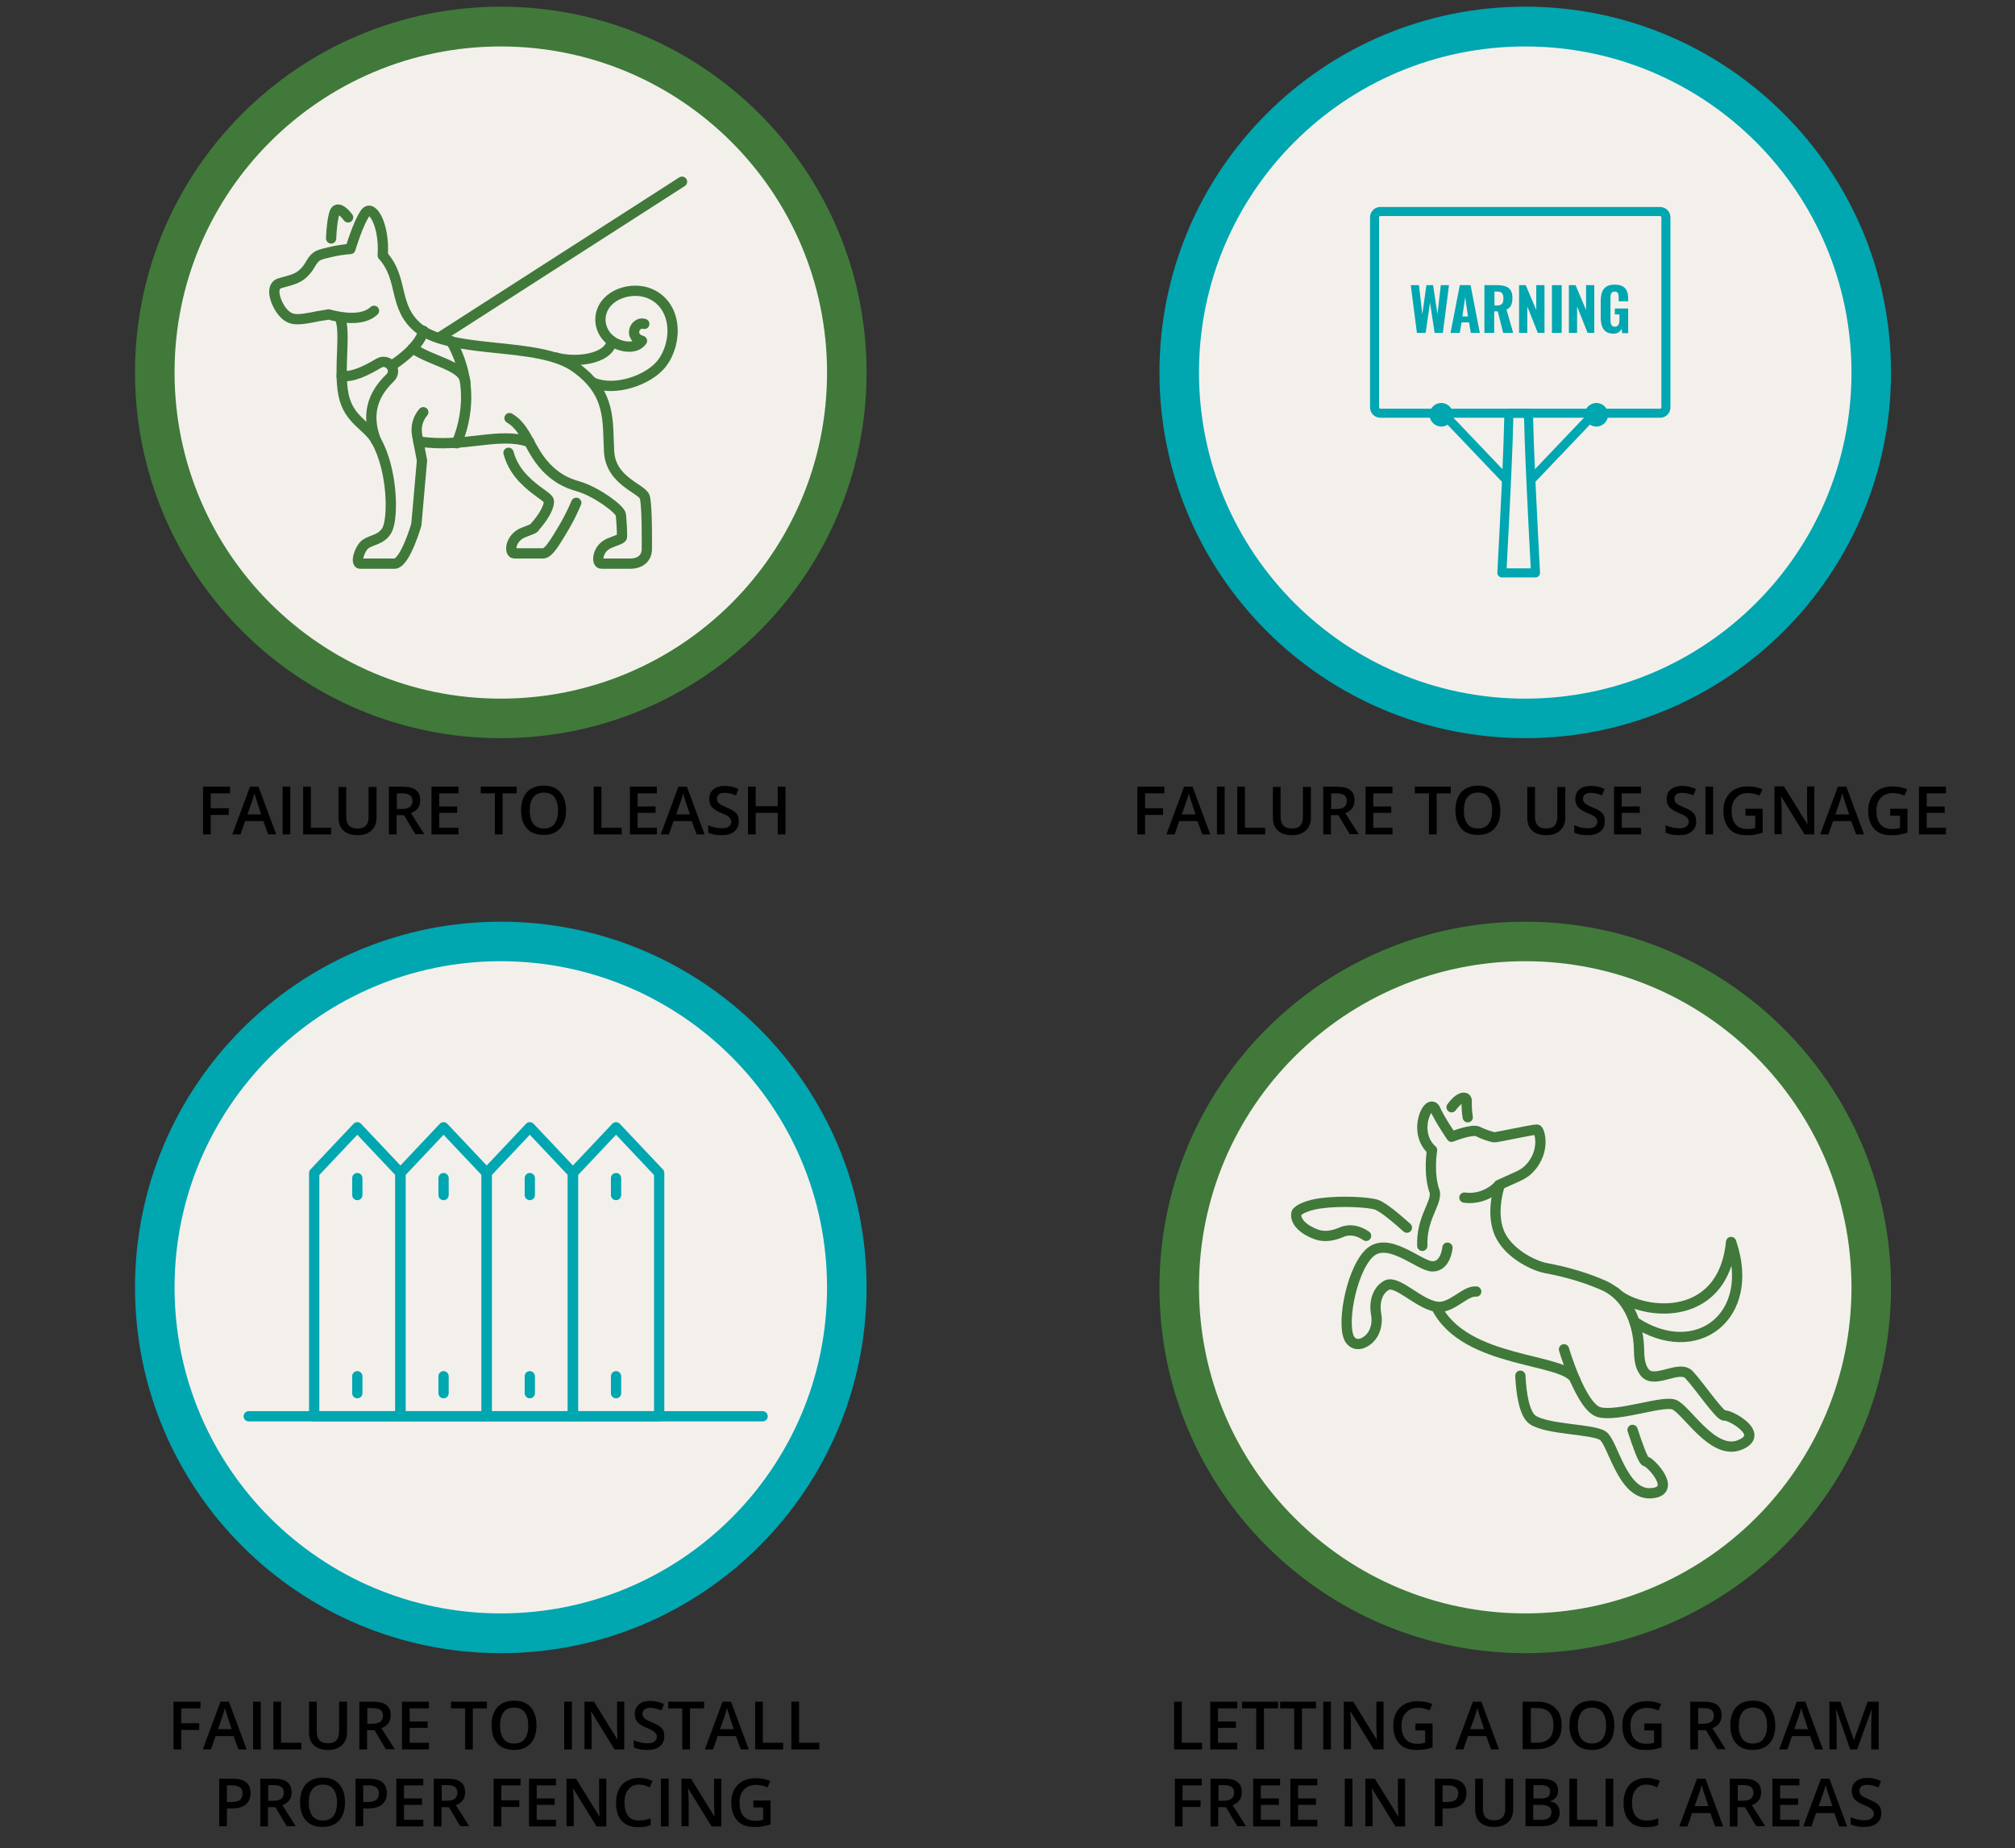 <?xml version="1.0" encoding="UTF-8"?> <!-- Generator: Adobe Illustrator 24.3.0, SVG Export Plug-In . SVG Version: 6.00 Build 0) --> <svg xmlns="http://www.w3.org/2000/svg" xmlns:xlink="http://www.w3.org/1999/xlink" version="1.1" id="Layer_1" x="0px" y="0px" viewBox="0 0 785 720" style="enable-background:new 0 0 785 720;" xml:space="preserve"><rect x="0" y="0" width="785" height="720" fill="#333333" stroke="none"/> <style type="text/css"> .st0{fill:#F3F0EB;} .st1{fill:#40793A;} .st2{fill:none;stroke:#40793A;stroke-width:4;stroke-linecap:round;stroke-linejoin:round;stroke-miterlimit:10;} .st3{fill:#00A6B0;} .st4{fill:none;stroke:#00A6B0;stroke-width:4;stroke-linecap:round;stroke-linejoin:round;stroke-miterlimit:10;} .st5{fill:none;stroke:#00A6B0;stroke-width:3.526;stroke-linecap:round;stroke-linejoin:round;stroke-miterlimit:10;} </style> <circle class="st0" cx="195.6" cy="145.3" r="133.9"></circle> <g> <g> <path d="M82.1,325.1h-3v-18.6h10.5v2.6h-7.5v5.8h7v2.6h-7V325.1z"></path> <path d="M104.5,325.1l-1.9-5.2h-7.1l-1.8,5.2h-3.2l6.9-18.6h3.3l6.9,18.6H104.5z M101.8,317.4l-1.7-5.1c-0.1-0.3-0.3-0.9-0.5-1.6 c-0.2-0.7-0.4-1.3-0.5-1.6c-0.2,1-0.6,2.2-1,3.4l-1.7,4.8H101.8z"></path> <path d="M110.1,325.1v-18.6h3v18.6H110.1z"></path> <path d="M118.1,325.1v-18.6h3v16h7.9v2.6H118.1z"></path> <path d="M146.7,306.6v12c0,1.4-0.3,2.6-0.9,3.6s-1.4,1.8-2.6,2.4c-1.1,0.6-2.4,0.8-4,0.8c-2.3,0-4.1-0.6-5.4-1.8s-1.9-2.9-1.9-5 v-12h3v11.7c0,1.5,0.4,2.7,1.1,3.4c0.7,0.7,1.8,1.1,3.3,1.1c2.9,0,4.3-1.5,4.3-4.5v-11.7H146.7z"></path> <path d="M154.5,317.7v7.4h-3v-18.6h5.2c2.4,0,4.2,0.4,5.3,1.3c1.2,0.9,1.7,2.3,1.7,4.1c0,2.3-1.2,4-3.6,4.9l5.2,8.2h-3.5l-4.4-7.4 H154.5z M154.5,315.2h2.1c1.4,0,2.4-0.3,3.1-0.8c0.6-0.5,1-1.3,1-2.3c0-1-0.3-1.8-1-2.3s-1.7-0.7-3.1-0.7h-2V315.2z"></path> <path d="M178.6,325.1h-10.5v-18.6h10.5v2.6h-7.5v5.1h7v2.5h-7v5.8h7.5V325.1z"></path> <path d="M195.8,325.1h-3v-16h-5.5v-2.6h14v2.6h-5.5V325.1z"></path> <path d="M220.5,315.8c0,3-0.8,5.4-2.3,7s-3.6,2.5-6.4,2.5c-2.8,0-5-0.8-6.5-2.5s-2.3-4-2.3-7.1c0-3.1,0.8-5.4,2.3-7.1 c1.5-1.6,3.7-2.5,6.5-2.5c2.8,0,4.9,0.8,6.4,2.5C219.8,310.4,220.5,312.8,220.5,315.8z M206.4,315.8c0,2.3,0.5,4,1.4,5.2 s2.3,1.8,4.1,1.8c1.8,0,3.2-0.6,4.1-1.8s1.4-2.9,1.4-5.2c0-2.3-0.5-4-1.4-5.2c-0.9-1.2-2.3-1.8-4.1-1.8c-1.8,0-3.2,0.6-4.1,1.8 C206.8,311.8,206.4,313.5,206.4,315.8z"></path> <path d="M231.3,325.1v-18.6h3v16h7.9v2.6H231.3z"></path> <path d="M255.9,325.1h-10.5v-18.6h10.5v2.6h-7.5v5.1h7v2.5h-7v5.8h7.5V325.1z"></path> <path d="M271.4,325.1l-1.9-5.2h-7.1l-1.8,5.2h-3.2l6.9-18.6h3.3l6.9,18.6H271.4z M268.8,317.4l-1.7-5.1c-0.1-0.3-0.3-0.9-0.5-1.6 c-0.2-0.7-0.4-1.3-0.5-1.6c-0.2,1-0.6,2.2-1,3.4l-1.7,4.8H268.8z"></path> <path d="M287.8,320.1c0,1.7-0.6,2.9-1.8,3.9s-2.8,1.4-4.9,1.4s-3.8-0.3-5.2-1v-2.9c0.8,0.4,1.7,0.7,2.7,0.9s1.8,0.3,2.7,0.3 c1.2,0,2.1-0.2,2.7-0.7s0.9-1.1,0.9-1.8c0-0.7-0.3-1.3-0.8-1.8s-1.6-1.1-3.2-1.7c-1.7-0.7-2.9-1.5-3.6-2.3c-0.7-0.9-1-1.9-1-3.2 c0-1.5,0.6-2.8,1.7-3.7s2.6-1.3,4.4-1.3c1.8,0,3.5,0.4,5.3,1.2l-1,2.5c-1.7-0.7-3.1-1-4.4-1c-1,0-1.7,0.2-2.2,0.6 c-0.5,0.4-0.8,1-0.8,1.7c0,0.5,0.1,0.9,0.3,1.2s0.5,0.7,1,1s1.3,0.7,2.5,1.2c1.4,0.6,2.4,1.1,3,1.6c0.6,0.5,1.1,1,1.4,1.7 C287.6,318.5,287.8,319.3,287.8,320.1z"></path> <path d="M306,325.1h-3v-8.4h-8.6v8.4h-3v-18.6h3v7.6h8.6v-7.6h3V325.1z"></path> </g> </g> <g> <g> <path d="M457.4,681.6V663h3v16h7.9v2.6H457.4z"></path> <path d="M482,681.6h-10.5V663H482v2.6h-7.5v5.1h7v2.5h-7v5.8h7.5V681.6z"></path> <path d="M492.4,681.6h-3v-16h-5.5V663h14v2.6h-5.5V681.6z"></path> <path d="M507.2,681.6h-3v-16h-5.5V663h14v2.6h-5.5V681.6z"></path> <path d="M515.5,681.6V663h3v18.6H515.5z"></path> <path d="M538.9,681.6h-3.7l-9.1-14.8h-0.1l0.1,0.8c0.1,1.6,0.2,3,0.2,4.3v9.6h-2.8V663h3.7l9.1,14.7h0.1c0-0.2-0.1-0.9-0.1-2.1 c-0.1-1.2-0.1-2.2-0.1-2.9V663h2.8V681.6z"></path> <path d="M551.3,671.5h6.8v9.3c-1.1,0.4-2.2,0.6-3.2,0.8s-2.1,0.2-3.3,0.2c-2.8,0-5-0.8-6.5-2.5s-2.3-4-2.3-7c0-3,0.9-5.3,2.6-7 c1.7-1.7,4.1-2.5,7.1-2.5c1.9,0,3.8,0.4,5.5,1.1l-1.1,2.5c-1.5-0.7-3-1-4.5-1c-2,0-3.5,0.6-4.7,1.9c-1.2,1.2-1.7,2.9-1.7,5.1 c0,2.3,0.5,4,1.6,5.2c1,1.2,2.5,1.8,4.5,1.8c1,0,2-0.1,3.1-0.4v-4.8h-3.8V671.5z"></path> <path d="M580.9,681.6l-1.9-5.2h-7.1l-1.8,5.2h-3.2l6.9-18.6h3.3l6.9,18.6H580.9z M578.2,673.8l-1.7-5.1c-0.1-0.3-0.3-0.9-0.5-1.6 c-0.2-0.7-0.4-1.3-0.5-1.6c-0.2,1-0.6,2.2-1,3.4l-1.7,4.8H578.2z"></path> <path d="M608.4,672.1c0,3.1-0.9,5.4-2.6,7c-1.7,1.6-4.2,2.4-7.4,2.4h-5.2V663h5.7c3,0,5.3,0.8,6.9,2.4 C607.6,667,608.4,669.2,608.4,672.1z M605.2,672.2c0-4.4-2.1-6.7-6.2-6.7h-2.6V679h2.2C603,679,605.2,676.8,605.2,672.2z"></path> <path d="M628.9,672.3c0,3-0.8,5.4-2.3,7s-3.7,2.5-6.4,2.5c-2.8,0-5-0.8-6.5-2.5c-1.5-1.7-2.3-4-2.3-7.1c0-3.1,0.8-5.4,2.3-7.1 c1.5-1.6,3.7-2.5,6.5-2.5c2.8,0,4.9,0.8,6.4,2.5C628.1,666.9,628.9,669.2,628.9,672.3z M614.7,672.3c0,2.3,0.5,4,1.4,5.2 c0.9,1.2,2.3,1.8,4.1,1.8c1.8,0,3.2-0.6,4.1-1.8c0.9-1.2,1.4-2.9,1.4-5.2c0-2.3-0.5-4-1.4-5.2c-0.9-1.2-2.3-1.8-4.1-1.8 c-1.8,0-3.2,0.6-4.1,1.8C615.2,668.3,614.7,670,614.7,672.3z"></path> <path d="M640.5,671.5h6.8v9.3c-1.1,0.4-2.2,0.6-3.2,0.8s-2.1,0.2-3.3,0.2c-2.8,0-5-0.8-6.5-2.5s-2.3-4-2.3-7c0-3,0.9-5.3,2.6-7 c1.7-1.7,4.1-2.5,7.1-2.5c1.9,0,3.8,0.4,5.5,1.1l-1.1,2.5c-1.5-0.7-3-1-4.5-1c-2,0-3.5,0.6-4.7,1.9c-1.2,1.2-1.7,2.9-1.7,5.1 c0,2.3,0.5,4,1.6,5.2c1,1.2,2.5,1.8,4.5,1.8c1,0,2-0.1,3.1-0.4v-4.8h-3.8V671.5z"></path> <path d="M661.5,674.2v7.4h-3V663h5.2c2.4,0,4.2,0.4,5.3,1.3c1.2,0.9,1.7,2.3,1.7,4.1c0,2.3-1.2,4-3.6,4.9l5.2,8.2H669l-4.4-7.4 H661.5z M661.5,671.6h2.1c1.4,0,2.4-0.3,3.1-0.8c0.6-0.5,1-1.3,1-2.3c0-1-0.3-1.8-1-2.3s-1.7-0.7-3.1-0.7h-2V671.6z"></path> <path d="M691.6,672.3c0,3-0.8,5.4-2.3,7s-3.7,2.5-6.4,2.5c-2.8,0-5-0.8-6.5-2.5c-1.5-1.7-2.3-4-2.3-7.1c0-3.1,0.8-5.4,2.3-7.1 c1.5-1.6,3.7-2.5,6.5-2.5c2.8,0,4.9,0.8,6.4,2.5C690.8,666.9,691.6,669.2,691.6,672.3z M677.4,672.3c0,2.3,0.5,4,1.4,5.2 c0.9,1.2,2.3,1.8,4.1,1.8c1.8,0,3.2-0.6,4.1-1.8c0.9-1.2,1.4-2.9,1.4-5.2c0-2.3-0.5-4-1.4-5.2c-0.9-1.2-2.3-1.8-4.1-1.8 c-1.8,0-3.2,0.6-4.1,1.8C677.9,668.3,677.4,670,677.4,672.3z"></path> <path d="M707.1,681.6l-1.9-5.2h-7.1l-1.8,5.2h-3.2l6.9-18.6h3.3l6.9,18.6H707.1z M704.4,673.8l-1.7-5.1c-0.1-0.3-0.3-0.9-0.5-1.6 c-0.2-0.7-0.4-1.3-0.5-1.6c-0.2,1-0.6,2.2-1,3.4l-1.7,4.8H704.4z"></path> <path d="M720.8,681.6l-5.4-15.5h-0.1c0.1,2.3,0.2,4.5,0.2,6.5v9h-2.8V663h4.3l5.2,14.8h0.1l5.3-14.8h4.3v18.6H729v-9.2 c0-0.9,0-2.1,0.1-3.6c0-1.5,0.1-2.4,0.1-2.7h-0.1l-5.6,15.5H720.8z"></path> <path d="M460.7,711.6h-3V693h10.5v2.6h-7.5v5.8h7v2.6h-7V711.6z"></path> <path d="M474.6,704.2v7.4h-3V693h5.2c2.4,0,4.2,0.4,5.3,1.3c1.2,0.9,1.7,2.3,1.7,4.1c0,2.3-1.2,4-3.6,4.9l5.2,8.2H482l-4.4-7.4 H474.6z M474.6,701.6h2.1c1.4,0,2.4-0.3,3.1-0.8c0.6-0.5,1-1.3,1-2.3c0-1-0.3-1.8-1-2.3s-1.7-0.7-3.1-0.7h-2V701.6z"></path> <path d="M498.7,711.6h-10.5V693h10.5v2.6h-7.5v5.1h7v2.5h-7v5.8h7.5V711.6z"></path> <path d="M513.2,711.6h-10.5V693h10.5v2.6h-7.5v5.1h7v2.5h-7v5.8h7.5V711.6z"></path> <path d="M523.9,711.6V693h3v18.6H523.9z"></path> <path d="M547.3,711.6h-3.7l-9.1-14.8h-0.1l0.1,0.8c0.1,1.6,0.2,3,0.2,4.3v9.6h-2.8V693h3.7l9.1,14.7h0.1c0-0.2-0.1-0.9-0.1-2.1 c-0.1-1.2-0.1-2.2-0.1-2.9V693h2.8V711.6z"></path> <path d="M571.3,698.6c0,1.9-0.6,3.4-1.9,4.5c-1.3,1-3.1,1.5-5.4,1.5H562v6.9h-3V693h5.3c2.3,0,4.1,0.5,5.2,1.4 C570.7,695.4,571.3,696.8,571.3,698.6z M562,702.1h1.6c1.6,0,2.7-0.3,3.4-0.8c0.7-0.5,1.1-1.4,1.1-2.5c0-1.1-0.3-1.9-1-2.4 c-0.7-0.5-1.7-0.8-3-0.8H562V702.1z"></path> <path d="M589.5,693v12c0,1.4-0.3,2.6-0.9,3.6c-0.6,1-1.4,1.8-2.6,2.4c-1.1,0.6-2.4,0.8-4,0.8c-2.3,0-4.1-0.6-5.4-1.8 c-1.3-1.2-1.9-2.9-1.9-5v-12h3v11.7c0,1.5,0.4,2.7,1.1,3.4c0.7,0.7,1.8,1.1,3.3,1.1c2.9,0,4.3-1.5,4.3-4.5V693H589.5z"></path> <path d="M594.3,693h5.5c2.6,0,4.4,0.4,5.5,1.1c1.1,0.7,1.7,1.9,1.7,3.5c0,1.1-0.3,2-0.8,2.7c-0.6,0.7-1.4,1.2-2.4,1.4v0.1 c1.3,0.2,2.3,0.7,2.9,1.5c0.6,0.7,0.9,1.7,0.9,2.9c0,1.7-0.6,3-1.7,3.9c-1.2,0.9-2.8,1.4-4.9,1.4h-6.7V693z M597.3,700.7h2.9 c1.3,0,2.2-0.2,2.8-0.6c0.6-0.4,0.9-1.1,0.9-2.1c0-0.9-0.3-1.5-0.9-1.9c-0.6-0.4-1.6-0.6-3-0.6h-2.6V700.7z M597.3,703.1v5.9h3.2 c1.3,0,2.2-0.2,2.9-0.7c0.6-0.5,1-1.3,1-2.3c0-1-0.3-1.7-1-2.1c-0.7-0.5-1.7-0.7-3-0.7H597.3z"></path> <path d="M611.4,711.6V693h3v16h7.9v2.6H611.4z"></path> <path d="M625.5,711.6V693h3v18.6H625.5z"></path> <path d="M641.4,695.3c-1.7,0-3.1,0.6-4.1,1.9c-1,1.2-1.5,2.9-1.5,5.1c0,2.3,0.5,4,1.4,5.2c1,1.2,2.4,1.8,4.2,1.8 c0.8,0,1.5-0.1,2.3-0.2c0.7-0.2,1.5-0.4,2.3-0.6v2.6c-1.5,0.6-3.1,0.8-5,0.8c-2.7,0-4.8-0.8-6.3-2.5c-1.5-1.6-2.2-4-2.2-7.1 c0-1.9,0.4-3.6,1.1-5.1c0.7-1.4,1.7-2.6,3.1-3.3c1.3-0.8,2.9-1.2,4.7-1.2c1.9,0,3.6,0.4,5.3,1.2l-1.1,2.5c-0.6-0.3-1.3-0.6-2-0.8 C642.9,695.5,642.1,695.3,641.4,695.3z"></path> <path d="M668.2,711.6l-1.9-5.2h-7.1l-1.8,5.2h-3.2l6.9-18.6h3.3l6.9,18.6H668.2z M665.6,703.8l-1.7-5.1c-0.1-0.3-0.3-0.9-0.5-1.6 c-0.2-0.7-0.4-1.3-0.5-1.6c-0.2,1-0.6,2.2-1,3.4l-1.7,4.8H665.6z"></path> <path d="M676.9,704.2v7.4h-3V693h5.2c2.4,0,4.2,0.4,5.3,1.3c1.2,0.9,1.7,2.3,1.7,4.1c0,2.3-1.2,4-3.6,4.9l5.2,8.2h-3.5l-4.4-7.4 H676.9z M676.9,701.6h2.1c1.4,0,2.4-0.3,3.1-0.8c0.6-0.5,1-1.3,1-2.3c0-1-0.3-1.8-1-2.3s-1.7-0.7-3.1-0.7h-2V701.6z"></path> <path d="M701,711.6h-10.5V693H701v2.6h-7.5v5.1h7v2.5h-7v5.8h7.5V711.6z"></path> <path d="M716.5,711.6l-1.9-5.2h-7.1l-1.8,5.2h-3.2l6.9-18.6h3.3l6.9,18.6H716.5z M713.9,703.8l-1.7-5.1c-0.1-0.3-0.3-0.9-0.5-1.6 c-0.2-0.7-0.4-1.3-0.5-1.6c-0.2,1-0.6,2.2-1,3.4l-1.7,4.8H713.9z"></path> <path d="M732.9,706.5c0,1.7-0.6,2.9-1.8,3.9s-2.8,1.4-4.9,1.4c-2.1,0-3.8-0.3-5.2-1V708c0.8,0.4,1.7,0.7,2.7,0.9s1.8,0.3,2.7,0.3 c1.2,0,2.1-0.2,2.7-0.7s0.9-1.1,0.9-1.8c0-0.7-0.3-1.3-0.8-1.8c-0.5-0.5-1.6-1.1-3.2-1.7c-1.7-0.7-2.9-1.5-3.6-2.3 c-0.7-0.9-1-1.9-1-3.2c0-1.5,0.5-2.8,1.7-3.7c1.1-0.9,2.6-1.3,4.4-1.3c1.8,0,3.5,0.4,5.3,1.2l-1,2.5c-1.7-0.7-3.1-1-4.4-1 c-1,0-1.7,0.2-2.2,0.6c-0.5,0.4-0.8,1-0.8,1.7c0,0.5,0.1,0.9,0.3,1.2s0.5,0.7,1,1c0.5,0.3,1.3,0.7,2.5,1.2c1.4,0.6,2.4,1.1,3,1.6 c0.6,0.5,1.1,1,1.4,1.7C732.8,705,732.9,705.7,732.9,706.5z"></path> </g> </g> <path class="st1" d="M195.1,2.6c-78.7,0-142.5,63.8-142.5,142.5s63.8,142.5,142.5,142.5s142.5-63.8,142.5-142.5S273.8,2.6,195.1,2.6 z M195.1,272.2C124.9,272.2,68,215.3,68,145.1S124.9,18.1,195.1,18.1c70.2,0,127.1,56.9,127.1,127.1S265.3,272.2,195.1,272.2z"></path> <circle class="st0" cx="594.6" cy="501.7" r="133.9"></circle> <path class="st1" d="M594.2,359.1c-78.7,0-142.5,63.8-142.5,142.5s63.8,142.5,142.5,142.5c78.7,0,142.5-63.8,142.5-142.5 S672.9,359.1,594.2,359.1z M594.2,628.6c-70.2,0-127.1-56.9-127.1-127.1S524,374.5,594.2,374.5c70.2,0,127.1,56.9,127.1,127.1 S664.3,628.6,594.2,628.6z"></path> <g> <path class="st2" d="M129,92.9c0.1-3,0.5-7.8,1.4-10.2c0.8-2,3-1,5.2,2"></path> <path class="st2" d="M132.3,123.7c2.7,5-0.5,19.9,1.5,30c2,10.1,9.5,12,12.8,18.1c6.3,11.2,6.7,29.4,4.3,34.5 c-2.1,4-5.9,3.9-8.4,5.6c-2.4,1.6-4.2,7.7-2.2,7.7c2,0,13.5,0,13.5,0c4.1-0.3,8.4-15.2,8.4-15.2l2.2-25l-1.9-9.9 c-0.6-3.2,0.3-6.5,2.4-8.9l0,0"></path> <path class="st2" d="M145.7,121.1c-4.6,4.3-13.3,2.6-17.7,1.4c-1,0.3-3.6,0.5-6.1,1.1c-5.9,1.1-8.6,1.4-11.4-1.6 c-2.8-3-5.5-9.9-1.9-11.5c4.5-1.5,8-1.4,11.4-6.1c0.9-1.3,1.6-2.9,2.8-4c1.2-1.2,3.5-1.6,5.1-2c2.8-0.7,5.7-1.2,8.6-1.4 c0,0,3.2-10.6,5.9-14.1c2.7-3.5,7.5,5.1,6.7,16.6c8.4,9.4,3.8,20,14,28.4c14,10.4,46.5,5,60.9,15.1c14.4,10.1,12.6,21.3,13.3,33 c0.7,11.6,12.9,14.3,13.9,17.7c1,3.4,0.8,19.7,0.8,19.7c0.2,4-2.5,6.2-6.5,6.2c0,0-7.9,0-11.2,0c-1.1,0-1.4-1.4-1.1-3 c0.5-2.3,2.1-4.1,4.3-5c2.3-1,4.8-1.6,4.8-2.4c0.1-2.7-0.2-6.2-0.4-8.6c-0.2-2.2-9.6-9-16.3-11c-2.5-0.7-4.9-1.6-7.1-2.9 c-12.3-7.6-11.7-18.9-20-23.8"></path> <path class="st2" d="M224.5,195.9c-1.2,2.8-2.7,6-4.7,9.4c-3.3,5.5-6,10.3-8.2,10.3c0,0-7.9,0-11.2,0c-1.1,0-1.4-1.4-1.1-3 c0.5-2.2,2.2-4.1,4.3-5c2.3-1,4.8-1.6,4.8-2.4c3.1-3.4,5.7-7.7,5.4-10.1c-0.2-1.4-5.2-3.7-9.6-8.3c-2.6-2.6-4.9-6-6.1-10.4"></path> <path class="st2" d="M163,172c18.3,2.7,31-3.9,43.2,0.2"></path> <path class="st2" d="M152.5,142.5c0,0,10.5-6.3,12.5-13.6"></path> <path class="st2" d="M175.7,132.9c11.4,19.9,2.9,38,2.2,39.8"></path> <path class="st2" d="M133.1,146.5c4.4,0.5,9.4-2,14.5-5c1.6-1,3.7-0.5,4.8,1l0,0c1.1,1.5,0.9,3.5-0.5,4.8 c-6.8,6.5-9.3,14.4-5.4,24.4"></path> <path class="st2" d="M160.8,135.7c7.7,5.3,19.8,6.6,20.5,13.2"></path> <line class="st2" x1="171" y1="131.6" x2="265.7" y2="70.8"></line> <path class="st2" d="M230.9,149c8.5,3.8,22-0.9,27-7.5c6.2-8.2,6-22.5-4.7-27.1c-7-3-17.5,0.2-19.1,8.2c-0.8,4,1,8.1,4.4,10.4 c3,2.1,9.1,3.4,11.6-0.2c-5.6-1.6-2.5-7.8,0.9-6.6"></path> <path class="st2" d="M216.6,139.3c6.9,2.1,20.3,1,21.8-6.3"></path> </g> <g> <path class="st2" d="M570.5,466.6c6.3,0.9,11.7-2.6,13.4-4.9l7.3-3.3c1.5-0.7,3-1.5,4.2-2.7c3.6-3.5,5.5-8.6,4.4-13.6 c-0.3-1.2-0.6-2-1.1-2c-1.8,0-15.8,3.1-16.6,3c-0.8-0.1-3.9-1-6.2-2.2c-2.2-1.3-10.4,2-10.4,2s-4.5-6.5-6.4-10.8 c-2.6-4.7-9.1,9-1.2,16c0,0-1.6,9.2,1.1,16.5c0.5,4.7-5.3,10.1-4.9,20.8"></path> <path class="st2" d="M565.5,431.4c0.5-0.8,2.1-2.4,2.1-2.4c1.8-1.6,3.7-1.9,3.8-0.1c-0.1,2.9,0.2,5.1,0.4,6.4"></path> <path class="st2" d="M563.9,486.1c0,0-0.6,7.3-5.8,7.3c-5.2,0-17.6-12.4-24.9-4.9c-7.2,7.4-11,29.7-6.9,33.9c2,2.1,4.7,1.3,6.8-0.5 c2.8-2.4,3.7-6.4,3-10c-0.9-5.2,0.9-9.5,4.2-11.2c4.1-1.9,12.1,7.1,19.1,8.4c6,1.1,11.3-6.4,15.7-5.9"></path> <path class="st2" d="M548.1,478.3c-3.9-3.5-9.2-8-11.8-8.9c-2.8-1-13.5-1.7-21.7-0.6c-4.6,0.6-8.6,2.2-9.5,3.7 c-0.9,3.5,3.2,6.9,7.9,8.5c3.2,1.1,6.5,0.4,9.6-0.9c3.1-1.4,6.6-0.7,9.6,1.4"></path> <path class="st2" d="M559.5,509.1c11.1,22.6,50.8,19.7,54.2,28.6"></path> <path class="st2" d="M609.3,525.7c0,0,6.6,22.6,13.7,24.5c7.1,1.9,24.3-4.5,29-3c4.7,1.4,15.1,20,25.7,15.8 c10.6-4.2-4.2-12-5.9-11.5c-1.6,0.5-10-11.9-13.8-15.9c-3.8-4-13.4,3.8-17.2-0.8c-2.1-2.6-2.2-5.9-2.3-9.8 c-0.4-10-4.6-20.2-13.8-24.2c-5.6-2.5-13.5-5.1-22.3-6.7c-4.8-0.9-13.8-5.3-17.6-12.3c-4.5-8.2-0.7-19.5-0.7-19.5"></path> <path class="st2" d="M592.3,536c0.3,6.7,1.5,14.9,4.8,17.2c5.9,3.9,23.5,3.5,27.4,6.2c3.9,2.8,7.5,22.9,18.5,22.4 c11-0.6-0.1-12.3-1.8-12.4c-1.1-0.1-3.3-6.6-5.2-12.3"></path> <path class="st2" d="M629.2,503.4c8.8,8.7,41.9,13.5,45.2-19.5c10,28.9-13.5,47-37.6,31.1"></path> </g> <circle class="st0" cx="195.6" cy="501.7" r="133.9"></circle> <g> <g> <path d="M70.6,681.6h-3V663h10.5v2.6h-7.5v5.8h7v2.6h-7V681.6z"></path> <path d="M92.9,681.6l-1.9-5.2H84l-1.8,5.2H79l6.9-18.6h3.3l6.9,18.6H92.9z M90.3,673.8l-1.7-5.1c-0.1-0.3-0.3-0.9-0.5-1.6 c-0.2-0.7-0.4-1.3-0.5-1.6c-0.2,1-0.6,2.2-1,3.4l-1.7,4.8H90.3z"></path> <path d="M98.6,681.6V663h3v18.6H98.6z"></path> <path d="M106.5,681.6V663h3v16h7.9v2.6H106.5z"></path> <path d="M135.2,663v12c0,1.4-0.3,2.6-0.9,3.6s-1.4,1.8-2.6,2.4c-1.1,0.6-2.4,0.8-4,0.8c-2.3,0-4.1-0.6-5.4-1.8s-1.9-2.9-1.9-5v-12 h3v11.7c0,1.5,0.4,2.7,1.1,3.4c0.7,0.7,1.8,1.1,3.3,1.1c2.9,0,4.3-1.5,4.3-4.5V663H135.2z"></path> <path d="M143,674.2v7.4h-3V663h5.2c2.4,0,4.2,0.4,5.3,1.3c1.2,0.9,1.7,2.3,1.7,4.1c0,2.3-1.2,4-3.6,4.9l5.2,8.2h-3.5l-4.4-7.4H143 z M143,671.6h2.1c1.4,0,2.4-0.3,3.1-0.8c0.6-0.5,1-1.3,1-2.3c0-1-0.3-1.8-1-2.3s-1.7-0.7-3.1-0.7h-2V671.6z"></path> <path d="M167.1,681.6h-10.5V663h10.5v2.6h-7.5v5.1h7v2.5h-7v5.8h7.5V681.6z"></path> <path d="M184.2,681.6h-3v-16h-5.5V663h14v2.6h-5.5V681.6z"></path> <path d="M209,672.3c0,3-0.8,5.4-2.3,7s-3.6,2.5-6.4,2.5c-2.8,0-5-0.8-6.5-2.5s-2.3-4-2.3-7.1c0-3.1,0.8-5.4,2.3-7.1 c1.5-1.6,3.7-2.5,6.5-2.5c2.8,0,4.9,0.8,6.4,2.5C208.3,666.9,209,669.2,209,672.3z M194.8,672.3c0,2.3,0.5,4,1.4,5.2 s2.3,1.8,4.1,1.8c1.8,0,3.2-0.6,4.1-1.8s1.4-2.9,1.4-5.2c0-2.3-0.5-4-1.4-5.2c-0.9-1.2-2.3-1.8-4.1-1.8c-1.8,0-3.2,0.6-4.1,1.8 C195.3,668.3,194.8,670,194.8,672.3z"></path> <path d="M219.8,681.6V663h3v18.6H219.8z"></path> <path d="M243.1,681.6h-3.7l-9.1-14.8h-0.1l0.1,0.8c0.1,1.6,0.2,3,0.2,4.3v9.6h-2.8V663h3.7l9.1,14.7h0.1c0-0.2-0.1-0.9-0.1-2.1 c-0.1-1.2-0.1-2.2-0.1-2.9V663h2.8V681.6z"></path> <path d="M258.8,676.5c0,1.7-0.6,2.9-1.8,3.9s-2.8,1.4-4.9,1.4s-3.8-0.3-5.2-1V678c0.8,0.4,1.7,0.7,2.7,0.9s1.8,0.3,2.7,0.3 c1.2,0,2.1-0.2,2.7-0.7s0.9-1.1,0.9-1.8c0-0.7-0.3-1.3-0.8-1.8s-1.6-1.1-3.2-1.7c-1.7-0.7-2.9-1.5-3.6-2.3c-0.7-0.9-1-1.9-1-3.2 c0-1.5,0.6-2.8,1.7-3.7s2.6-1.3,4.4-1.3c1.8,0,3.5,0.4,5.3,1.2l-1,2.5c-1.7-0.7-3.1-1-4.4-1c-1,0-1.7,0.2-2.2,0.6 c-0.5,0.4-0.8,1-0.8,1.7c0,0.5,0.1,0.9,0.3,1.2s0.5,0.7,1,1s1.3,0.7,2.5,1.2c1.4,0.6,2.4,1.1,3,1.6c0.6,0.5,1.1,1,1.4,1.7 C258.6,675,258.8,675.7,258.8,676.5z"></path> <path d="M268.8,681.6h-3v-16h-5.5V663h14v2.6h-5.5V681.6z"></path> <path d="M288.6,681.6l-1.9-5.2h-7.1l-1.8,5.2h-3.2l6.9-18.6h3.3l6.9,18.6H288.6z M285.9,673.8l-1.7-5.1c-0.1-0.3-0.3-0.9-0.5-1.6 c-0.2-0.7-0.4-1.3-0.5-1.6c-0.2,1-0.6,2.2-1,3.4l-1.7,4.8H285.9z"></path> <path d="M294.2,681.6V663h3v16h7.9v2.6H294.2z"></path> <path d="M308.3,681.6V663h3v16h7.9v2.6H308.3z"></path> <path d="M97.6,698.6c0,1.9-0.6,3.4-1.9,4.5c-1.3,1-3.1,1.5-5.4,1.5h-1.9v6.9h-3V693h5.3c2.3,0,4.1,0.5,5.2,1.4 C97.1,695.4,97.6,696.8,97.6,698.6z M88.4,702.1H90c1.6,0,2.7-0.3,3.4-0.8c0.7-0.5,1.1-1.4,1.1-2.5c0-1.1-0.3-1.9-1-2.4 c-0.7-0.5-1.7-0.8-3-0.8h-2.1V702.1z"></path> <path d="M104.4,704.2v7.4h-3V693h5.2c2.4,0,4.2,0.4,5.3,1.3c1.2,0.9,1.7,2.3,1.7,4.1c0,2.3-1.2,4-3.6,4.9l5.2,8.2h-3.5l-4.4-7.4 H104.4z M104.4,701.6h2.1c1.4,0,2.4-0.3,3.1-0.8c0.6-0.5,1-1.3,1-2.3c0-1-0.3-1.8-1-2.3s-1.7-0.7-3.1-0.7h-2V701.6z"></path> <path d="M134.4,702.3c0,3-0.8,5.4-2.3,7s-3.6,2.5-6.4,2.5c-2.8,0-5-0.8-6.5-2.5s-2.3-4-2.3-7.1c0-3.1,0.8-5.4,2.3-7.1 c1.5-1.6,3.7-2.5,6.5-2.5c2.8,0,4.9,0.8,6.4,2.5C133.7,696.9,134.4,699.2,134.4,702.3z M120.3,702.3c0,2.3,0.5,4,1.4,5.2 s2.3,1.8,4.1,1.8c1.8,0,3.2-0.6,4.1-1.8s1.4-2.9,1.4-5.2c0-2.3-0.5-4-1.4-5.2c-0.9-1.2-2.3-1.8-4.1-1.8c-1.8,0-3.2,0.6-4.1,1.8 C120.7,698.3,120.3,700,120.3,702.3z"></path> <path d="M150.7,698.6c0,1.9-0.6,3.4-1.9,4.5c-1.3,1-3.1,1.5-5.4,1.5h-1.9v6.9h-3V693h5.3c2.3,0,4.1,0.5,5.2,1.4 C150.1,695.4,150.7,696.8,150.7,698.6z M141.5,702.1h1.6c1.6,0,2.7-0.3,3.4-0.8c0.7-0.5,1.1-1.4,1.1-2.5c0-1.1-0.3-1.9-1-2.4 c-0.7-0.5-1.7-0.8-3-0.8h-2.1V702.1z"></path> <path d="M164.9,711.6h-10.5V693h10.5v2.6h-7.5v5.1h7v2.5h-7v5.8h7.5V711.6z"></path> <path d="M172,704.2v7.4h-3V693h5.2c2.4,0,4.2,0.4,5.3,1.3c1.2,0.9,1.7,2.3,1.7,4.1c0,2.3-1.2,4-3.6,4.9l5.2,8.2h-3.5l-4.4-7.4H172 z M172,701.6h2.1c1.4,0,2.4-0.3,3.1-0.8c0.6-0.5,1-1.3,1-2.3c0-1-0.3-1.8-1-2.3s-1.7-0.7-3.1-0.7h-2V701.6z"></path> <path d="M195.3,711.6h-3V693h10.5v2.6h-7.5v5.8h7v2.6h-7V711.6z"></path> <path d="M216.6,711.6h-10.5V693h10.5v2.6h-7.5v5.1h7v2.5h-7v5.8h7.5V711.6z"></path> <path d="M236.1,711.6h-3.7l-9.1-14.8h-0.1l0.1,0.8c0.1,1.6,0.2,3,0.2,4.3v9.6h-2.8V693h3.7l9.1,14.7h0.1c0-0.2-0.1-0.9-0.1-2.1 c-0.1-1.2-0.1-2.2-0.1-2.9V693h2.8V711.6z"></path> <path d="M248.9,695.3c-1.7,0-3.1,0.6-4.1,1.9c-1,1.2-1.5,2.9-1.5,5.1c0,2.3,0.5,4,1.4,5.2s2.4,1.8,4.2,1.8c0.8,0,1.5-0.1,2.3-0.2 c0.7-0.2,1.5-0.4,2.3-0.6v2.6c-1.5,0.6-3.1,0.8-5,0.8c-2.7,0-4.8-0.8-6.3-2.5c-1.5-1.6-2.2-4-2.2-7.1c0-1.9,0.4-3.6,1.1-5.1 s1.7-2.6,3.1-3.3c1.3-0.8,2.9-1.2,4.7-1.2c1.9,0,3.6,0.4,5.3,1.2l-1.1,2.5c-0.6-0.3-1.3-0.6-2-0.8 C250.4,695.5,249.7,695.3,248.9,695.3z"></path> <path d="M257.5,711.6V693h3v18.6H257.5z"></path> <path d="M280.9,711.6h-3.7l-9.1-14.8h-0.1l0.1,0.8c0.1,1.6,0.2,3,0.2,4.3v9.6h-2.8V693h3.7l9.1,14.7h0.1c0-0.2-0.1-0.9-0.1-2.1 c-0.1-1.2-0.1-2.2-0.1-2.9V693h2.8V711.6z"></path> <path d="M293.4,701.5h6.8v9.3c-1.1,0.4-2.2,0.6-3.2,0.8s-2.1,0.2-3.3,0.2c-2.8,0-5-0.8-6.5-2.5s-2.3-4-2.3-7c0-3,0.9-5.3,2.6-7 s4.1-2.5,7.1-2.5c1.9,0,3.8,0.4,5.5,1.1l-1.1,2.5c-1.5-0.7-3-1-4.5-1c-2,0-3.5,0.6-4.7,1.9s-1.7,2.9-1.7,5.1c0,2.3,0.5,4,1.6,5.2 s2.5,1.8,4.5,1.8c1,0,2-0.1,3.1-0.4v-4.8h-3.8V701.5z"></path> </g> </g> <g> <g> <path d="M446.1,325.1h-3v-18.6h10.5v2.6h-7.5v5.8h7v2.6h-7V325.1z"></path> <path d="M468.4,325.1l-1.9-5.2h-7.1l-1.8,5.2h-3.2l6.9-18.6h3.3l6.9,18.6H468.4z M465.8,317.4l-1.7-5.1c-0.1-0.3-0.3-0.9-0.5-1.6 c-0.2-0.7-0.4-1.3-0.5-1.6c-0.2,1-0.6,2.2-1,3.4l-1.7,4.8H465.8z"></path> <path d="M474.1,325.1v-18.6h3v18.6H474.1z"></path> <path d="M482,325.1v-18.6h3v16h7.9v2.6H482z"></path> <path d="M510.7,306.6v12c0,1.4-0.3,2.6-0.9,3.6c-0.6,1-1.4,1.8-2.6,2.4c-1.1,0.6-2.4,0.8-4,0.8c-2.3,0-4.1-0.6-5.4-1.8 s-1.9-2.9-1.9-5v-12h3v11.7c0,1.5,0.4,2.7,1.1,3.4c0.7,0.7,1.8,1.1,3.3,1.1c2.9,0,4.3-1.5,4.3-4.5v-11.7H510.7z"></path> <path d="M518.5,317.7v7.4h-3v-18.6h5.2c2.4,0,4.2,0.4,5.3,1.3c1.2,0.9,1.7,2.3,1.7,4.1c0,2.3-1.2,4-3.6,4.9l5.2,8.2h-3.5l-4.4-7.4 H518.5z M518.5,315.2h2.1c1.4,0,2.4-0.3,3.1-0.8c0.6-0.5,1-1.3,1-2.3c0-1-0.3-1.8-1-2.3s-1.7-0.7-3.1-0.7h-2V315.2z"></path> <path d="M542.5,325.1H532v-18.6h10.5v2.6h-7.5v5.1h7v2.5h-7v5.8h7.5V325.1z"></path> <path d="M559.7,325.1h-3v-16h-5.5v-2.6h14v2.6h-5.5V325.1z"></path> <path d="M584.5,315.8c0,3-0.8,5.4-2.3,7c-1.5,1.7-3.7,2.5-6.4,2.5c-2.8,0-5-0.8-6.5-2.5c-1.5-1.7-2.3-4-2.3-7.1 c0-3.1,0.8-5.4,2.3-7.1c1.5-1.6,3.7-2.5,6.5-2.5c2.8,0,4.9,0.8,6.4,2.5C583.7,310.4,584.5,312.8,584.5,315.8z M570.3,315.8 c0,2.3,0.5,4,1.4,5.2s2.3,1.8,4.1,1.8c1.8,0,3.2-0.6,4.1-1.8c0.9-1.2,1.4-2.9,1.4-5.2c0-2.3-0.5-4-1.4-5.2 c-0.9-1.2-2.3-1.8-4.1-1.8c-1.8,0-3.2,0.6-4.1,1.8C570.8,311.8,570.3,313.5,570.3,315.8z"></path> <path d="M609.8,306.6v12c0,1.4-0.3,2.6-0.9,3.6c-0.6,1-1.4,1.8-2.6,2.4c-1.1,0.6-2.4,0.8-4,0.8c-2.3,0-4.1-0.6-5.4-1.8 s-1.9-2.9-1.9-5v-12h3v11.7c0,1.5,0.4,2.7,1.1,3.4c0.7,0.7,1.8,1.1,3.3,1.1c2.9,0,4.3-1.5,4.3-4.5v-11.7H609.8z"></path> <path d="M625.2,320.1c0,1.7-0.6,2.9-1.8,3.9s-2.8,1.4-4.9,1.4s-3.8-0.3-5.2-1v-2.9c0.8,0.4,1.7,0.7,2.7,0.9c1,0.2,1.8,0.3,2.7,0.3 c1.2,0,2.1-0.2,2.7-0.7c0.6-0.5,0.9-1.1,0.9-1.8c0-0.7-0.3-1.3-0.8-1.8s-1.6-1.1-3.2-1.7c-1.7-0.7-2.9-1.5-3.6-2.3 c-0.7-0.9-1-1.9-1-3.2c0-1.5,0.6-2.8,1.7-3.7s2.6-1.3,4.4-1.3c1.8,0,3.5,0.4,5.3,1.2l-1,2.5c-1.7-0.7-3.1-1-4.4-1 c-1,0-1.7,0.2-2.2,0.6c-0.5,0.4-0.8,1-0.8,1.7c0,0.5,0.1,0.9,0.3,1.2s0.5,0.7,1,1s1.3,0.7,2.5,1.2c1.4,0.6,2.4,1.1,3,1.6 c0.6,0.5,1.1,1,1.4,1.7C625.1,318.5,625.2,319.3,625.2,320.1z"></path> <path d="M639.3,325.1h-10.5v-18.6h10.5v2.6h-7.5v5.1h7v2.5h-7v5.8h7.5V325.1z"></path> <path d="M660.8,320.1c0,1.7-0.6,2.9-1.8,3.9s-2.8,1.4-4.9,1.4s-3.8-0.3-5.2-1v-2.9c0.8,0.4,1.7,0.7,2.7,0.9c1,0.2,1.8,0.3,2.7,0.3 c1.2,0,2.1-0.2,2.7-0.7c0.6-0.5,0.9-1.1,0.9-1.8c0-0.7-0.3-1.3-0.8-1.8s-1.6-1.1-3.2-1.7c-1.7-0.7-2.9-1.5-3.6-2.3 c-0.7-0.9-1-1.9-1-3.2c0-1.5,0.5-2.8,1.7-3.7s2.6-1.3,4.4-1.3c1.8,0,3.5,0.4,5.3,1.2l-1,2.5c-1.7-0.7-3.1-1-4.4-1 c-1,0-1.7,0.2-2.2,0.6c-0.5,0.4-0.8,1-0.8,1.7c0,0.5,0.1,0.9,0.3,1.2s0.5,0.7,1,1s1.3,0.7,2.5,1.2c1.4,0.6,2.4,1.1,3,1.6 c0.6,0.5,1.1,1,1.4,1.7C660.6,318.5,660.8,319.3,660.8,320.1z"></path> <path d="M664.4,325.1v-18.6h3v18.6H664.4z"></path> <path d="M679.9,315.1h6.8v9.3c-1.1,0.4-2.2,0.6-3.2,0.8c-1,0.2-2.1,0.2-3.3,0.2c-2.8,0-5-0.8-6.5-2.5s-2.3-4-2.3-7 c0-3,0.9-5.3,2.6-7s4.1-2.5,7.1-2.5c1.9,0,3.8,0.4,5.5,1.1l-1.1,2.5c-1.5-0.7-3-1-4.5-1c-2,0-3.5,0.6-4.7,1.9s-1.7,2.9-1.7,5.1 c0,2.3,0.5,4,1.6,5.2c1,1.2,2.5,1.8,4.5,1.8c1,0,2-0.1,3.1-0.4v-4.8h-3.8V315.1z"></path> <path d="M706.7,325.1h-3.7l-9.1-14.8h-0.1l0.1,0.8c0.1,1.6,0.2,3,0.2,4.3v9.6h-2.8v-18.6h3.7l9.1,14.7h0.1c0-0.2-0.1-0.9-0.1-2.1 c-0.1-1.2-0.1-2.2-0.1-2.9v-9.7h2.8V325.1z"></path> <path d="M723.1,325.1l-1.9-5.2h-7.1l-1.8,5.2h-3.2l6.9-18.6h3.3l6.9,18.6H723.1z M720.4,317.4l-1.7-5.1c-0.1-0.3-0.3-0.9-0.5-1.6 c-0.2-0.7-0.4-1.3-0.5-1.6c-0.2,1-0.6,2.2-1,3.4l-1.7,4.8H720.4z"></path> <path d="M736.3,315.1h6.8v9.3c-1.1,0.4-2.2,0.6-3.2,0.8c-1,0.2-2.1,0.2-3.3,0.2c-2.8,0-5-0.8-6.5-2.5s-2.3-4-2.3-7 c0-3,0.9-5.3,2.6-7s4.1-2.5,7.1-2.5c1.9,0,3.8,0.4,5.5,1.1l-1.1,2.5c-1.5-0.7-3-1-4.5-1c-2,0-3.5,0.6-4.7,1.9s-1.7,2.9-1.7,5.1 c0,2.3,0.5,4,1.6,5.2c1,1.2,2.5,1.8,4.5,1.8c1,0,2-0.1,3.1-0.4v-4.8h-3.8V315.1z"></path> <path d="M758.1,325.1h-10.5v-18.6h10.5v2.6h-7.5v5.1h7v2.5h-7v5.8h7.5V325.1z"></path> </g> </g> <path class="st3" d="M195.1,359.1c-78.7,0-142.5,63.8-142.5,142.5s63.8,142.5,142.5,142.5s142.5-63.8,142.5-142.5 S273.8,359.1,195.1,359.1z M195.1,628.6C124.9,628.6,68,571.7,68,501.6s56.9-127.1,127.1-127.1c70.2,0,127.1,56.9,127.1,127.1 S265.3,628.6,195.1,628.6z"></path> <circle class="st0" cx="594.6" cy="145.3" r="133.9"></circle> <path class="st3" d="M594.2,2.6c-78.7,0-142.5,63.8-142.5,142.5s63.8,142.5,142.5,142.5c78.7,0,142.5-63.8,142.5-142.5 S672.9,2.6,594.2,2.6z M594.2,272.2c-70.2,0-127.1-56.9-127.1-127.1S524,18.1,594.2,18.1c70.2,0,127.1,56.9,127.1,127.1 S664.3,272.2,594.2,272.2z"></path> <g> <g> <polygon class="st4" points="156,551.8 122.4,551.8 122.4,457 139.2,439.2 156,457 "></polygon> <polygon class="st4" points="189.6,551.8 156,551.8 156,457 172.8,439.2 189.6,457 "></polygon> <polygon class="st4" points="223.2,551.8 189.6,551.8 189.6,457 206.4,439.2 223.2,457 "></polygon> <polygon class="st4" points="256.8,551.8 223.2,551.8 223.2,457 240,439.2 256.8,457 "></polygon> </g> <line class="st4" x1="96.9" y1="551.8" x2="297.1" y2="551.8"></line> <g> <line class="st4" x1="139.2" y1="459" x2="139.2" y2="465.6"></line> <line class="st4" x1="139.2" y1="536.2" x2="139.2" y2="542.8"></line> </g> <g> <line class="st4" x1="172.8" y1="459" x2="172.8" y2="465.6"></line> <line class="st4" x1="172.8" y1="536.2" x2="172.8" y2="542.8"></line> </g> <g> <line class="st4" x1="206.4" y1="459" x2="206.4" y2="465.6"></line> <line class="st4" x1="206.4" y1="536.2" x2="206.4" y2="542.8"></line> </g> <g> <line class="st4" x1="240" y1="459" x2="240" y2="465.6"></line> <line class="st4" x1="240" y1="536.2" x2="240" y2="542.8"></line> </g> </g> <g> <path class="st5" d="M585.1,223.2c2.9-54.6,2.7-62.2,2.7-62.2h7.7c0,0-0.2,7.7,2.7,62.2H585.1z"></path> <path class="st5" d="M646.8,161H537.8c-1.3,0-2.3-1-2.3-2.3V84.7c0-1.3,1-2.3,2.3-2.3h108.9c1.3,0,2.3,1,2.3,2.3v73.9 C649.1,159.9,648,161,646.8,161z"></path> <line class="st5" x1="596.6" y1="186.8" x2="620.9" y2="161.3"></line> <path class="st3" d="M626.5,161.6c0,2.5-2.1,4.6-4.6,4.6s-4.6-2.1-4.6-4.6c0-2.5,2.1-4.6,4.6-4.6S626.5,159,626.5,161.6z"></path> <line class="st5" x1="586.7" y1="186.8" x2="562.4" y2="161.3"></line> <path class="st3" d="M556.9,161.6c0,2.5,2.1,4.6,4.6,4.6s4.6-2.1,4.6-4.6c0-2.5-2.1-4.6-4.6-4.6S556.9,159,556.9,161.6z"></path> </g> <g> <path class="st3" d="M549.6,111.1h3.2l1.3,11.4l1.6-11.4h2.6l1.7,11.3l1.3-11.3h3.2l-2.4,18.6h-3.2l-1.8-11.8l-1.7,11.8H552 L549.6,111.1z"></path> <path class="st3" d="M568.7,111.1h4.2l3.6,18.6H573l-0.7-4.1h-2.9l-0.7,4.1h-3.6L568.7,111.1z M571.9,123.3l-1.1-7.5l-1.1,7.5 H571.9z"></path> <path class="st3" d="M578.4,111.1h4.8c3.7,0,6,1.1,6,4.9c0,2.3-0.5,3.8-2.3,4.6l2.6,9.1h-3.9l-2.1-8.4h-1.4v8.4h-3.8V111.1z M583.3,119c1.8,0,2.4-0.9,2.4-2.7c0-1.7-0.5-2.7-2.2-2.7h-1.3v5.4H583.3z"></path> <path class="st3" d="M591.8,111.1h2.6l4.1,9.7v-9.7h3.2v18.6h-2.6l-4.1-10.3v10.3h-3.2V111.1z"></path> <path class="st3" d="M604.6,111.1h3.8v18.6h-3.8V111.1z"></path> <path class="st3" d="M611.2,111.1h2.6l4.1,9.7v-9.7h3.2v18.6h-2.6l-4.1-10.3v10.3h-3.2V111.1z"></path> <path class="st3" d="M623.6,123.6v-6.2c0-4,1.3-6.5,5.4-6.5c4,0,5.3,2.1,5.3,5.4v1.1h-3.7v-1.3c0-1.4-0.1-2.5-1.6-2.5 c-1.5,0-1.6,1.3-1.6,2.7v8.3c0,1.5,0.3,2.7,1.7,2.7c1.4,0,1.8-1.2,1.8-2.8v-2h-1.8v-2.3h5.2v9.6H632l-0.3-1.7 c-0.5,1.1-1.4,1.9-3.1,1.9C624.9,130,623.6,127.5,623.6,123.6z"></path> </g> </svg> 